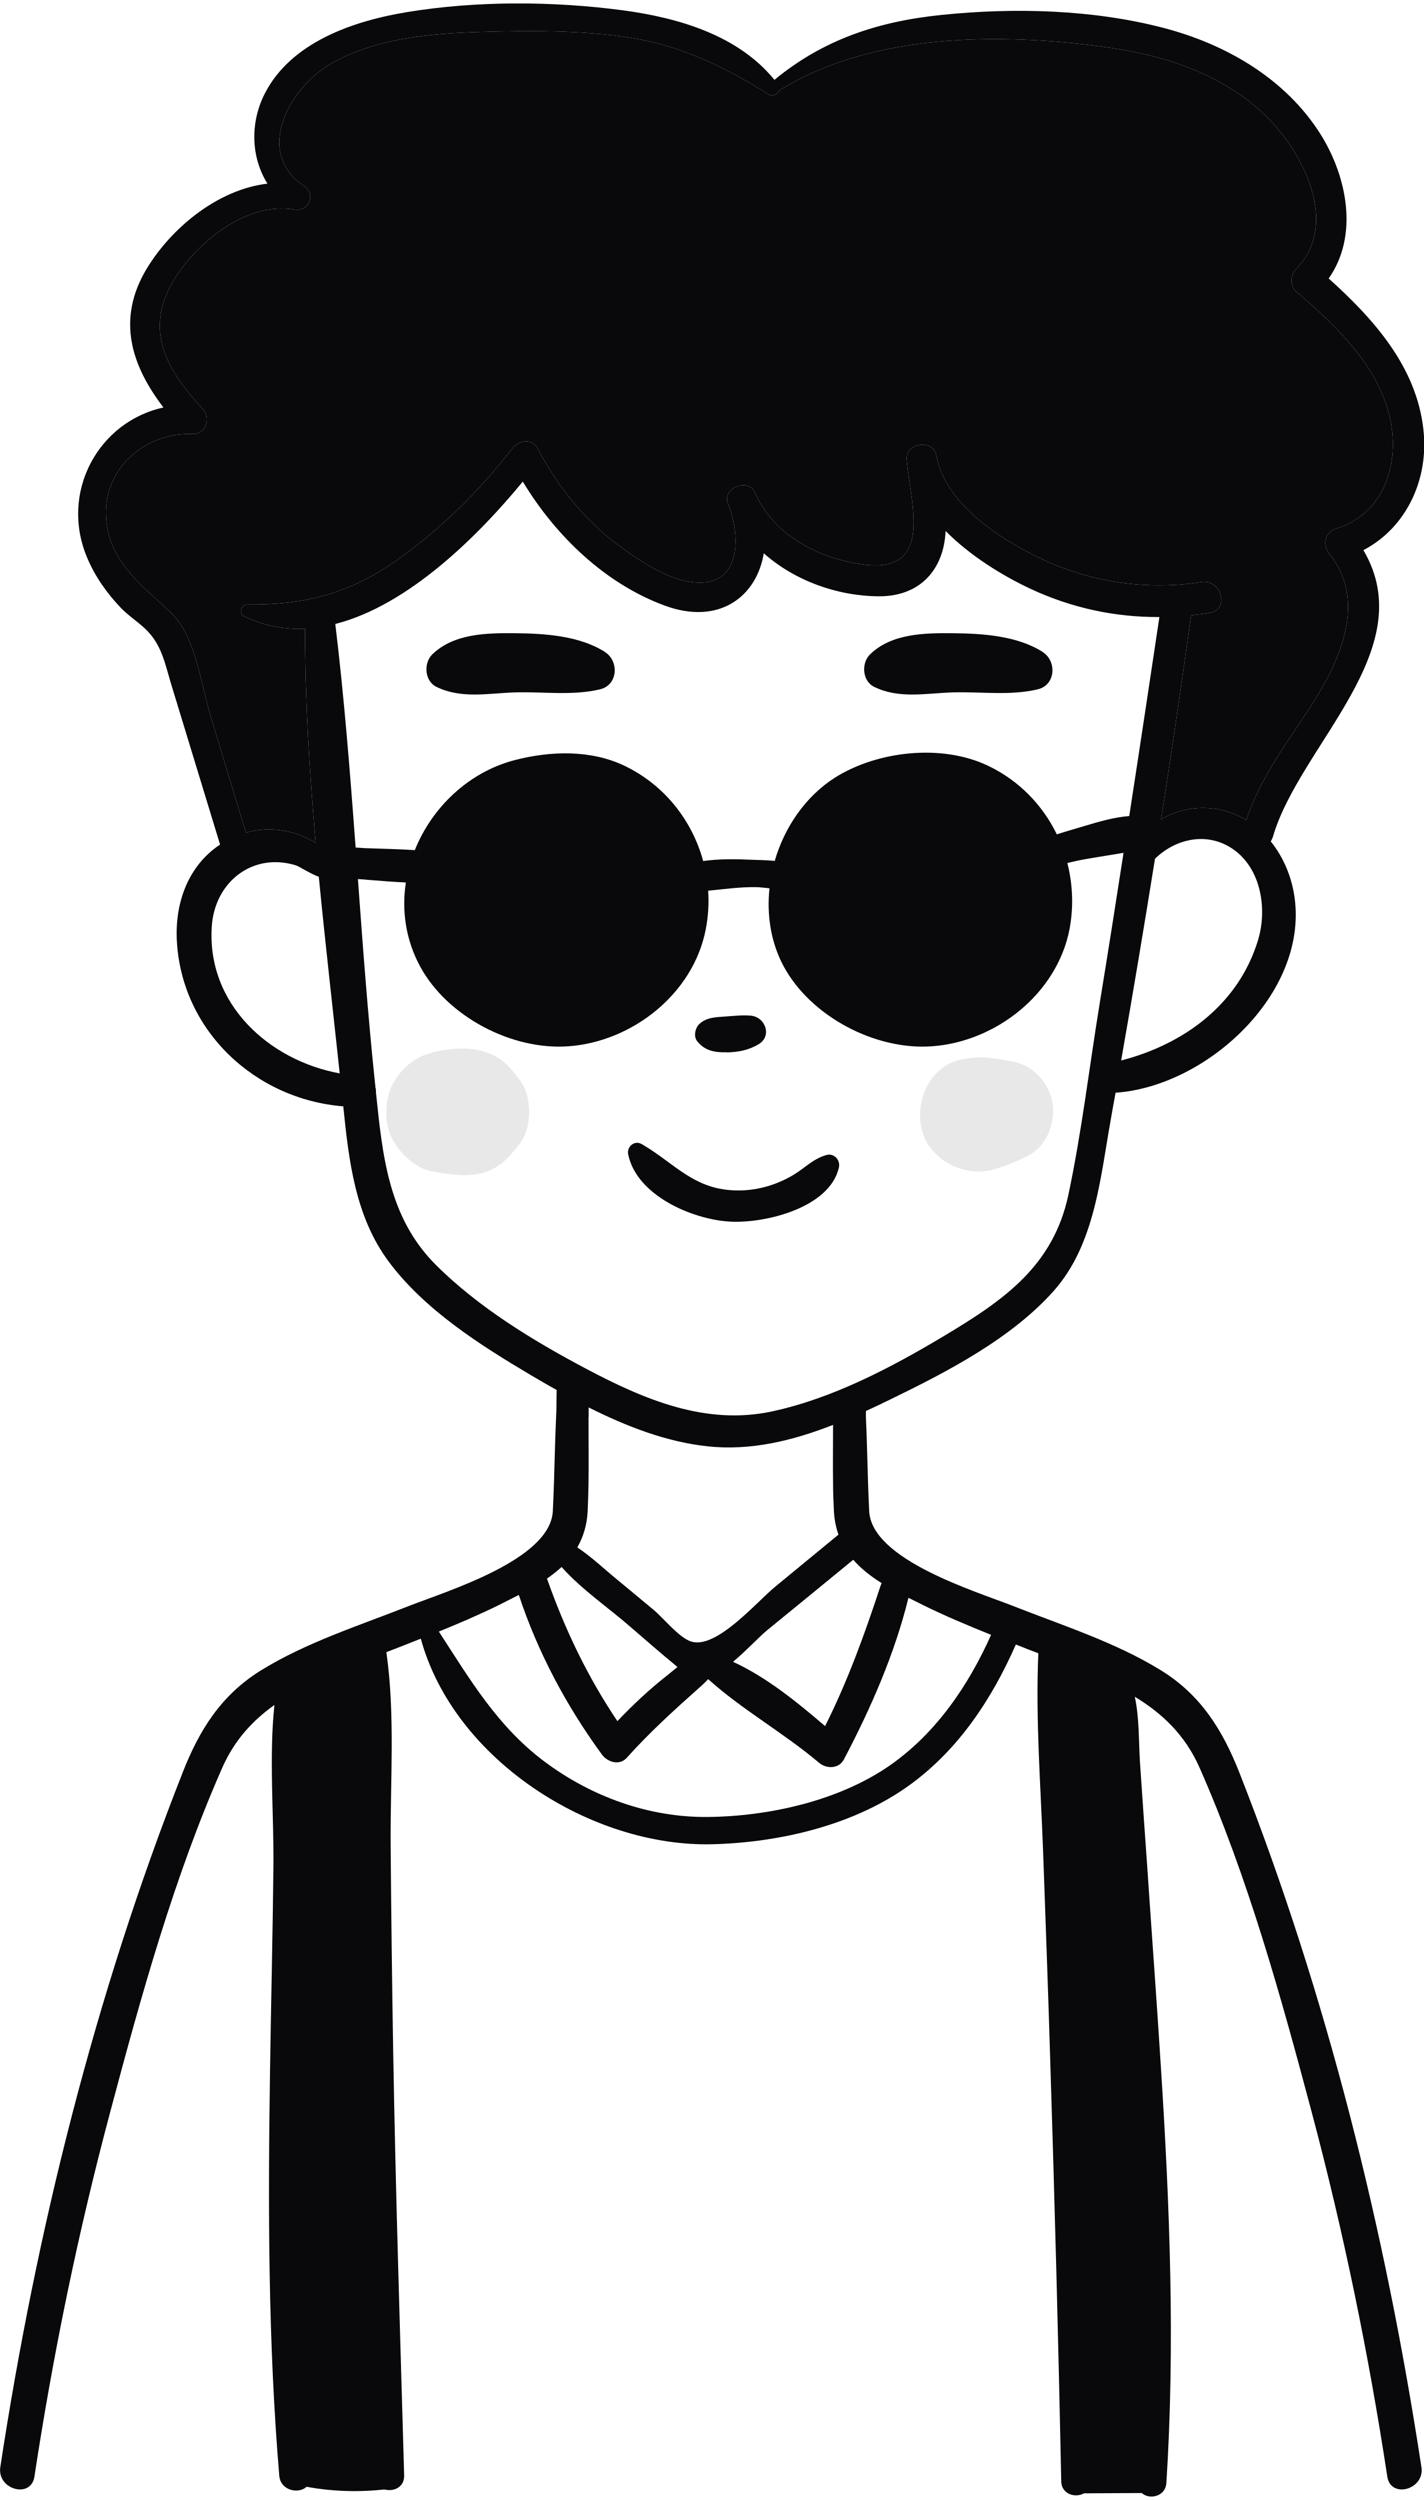 <svg width="204" height="358" viewBox="0 0 204 358" fill="none" xmlns="http://www.w3.org/2000/svg">
<g clip-path="url(#clip0_25_2911)">
<path d="M177.547 253.813C175.122 247.674 172.004 242.694 166.318 239.177C159.858 235.193 152.338 232.795 145.307 230.03C139.743 227.835 124.886 223.384 124.519 216.391C124.458 215.05 124.397 213.728 124.356 212.387C124.255 209.236 124.193 206.085 124.051 202.955C124.051 202.65 124.051 202.345 124.051 202.04C125.274 201.492 126.496 200.902 127.699 200.313C135.769 196.39 144.96 191.613 150.993 184.803C156.903 178.116 157.636 168.521 159.165 160.106C159.369 158.887 159.593 157.667 159.817 156.468C172.84 155.573 187.289 142.341 185.475 128.64C185.088 125.673 183.906 122.786 182.051 120.489C182.153 120.306 182.255 120.103 182.337 119.879C186.127 106.748 203.735 93.048 195.318 78.778C201.493 75.547 204.713 68.615 203.919 61.541C202.94 52.537 196.826 45.707 190.346 39.873C194.625 33.795 193.036 25.4 189.204 19.262C184.191 11.273 175.652 6.334 166.685 3.996C156.577 1.354 145.347 1.069 134.995 2.126C125.865 3.041 117.957 5.643 110.947 11.436C105.729 5.033 97.211 2.553 89.242 1.476C79.236 0.154 68.353 0.093 58.388 1.72C50.664 2.98 41.615 6.029 37.865 13.529C35.807 17.676 35.97 22.555 38.314 26.295C31.242 27.128 24.598 32.576 21.032 38.45C16.609 45.768 18.872 52.415 23.416 58.35C14.082 60.383 8.519 70.505 12.493 79.876C13.614 82.539 15.305 84.938 17.302 87.031C18.382 88.149 19.687 88.983 20.808 90.04C23.151 92.255 23.62 94.979 24.496 97.886C26.84 105.569 29.184 113.253 31.527 120.936C26.962 123.965 25.047 129.25 25.332 134.698C26.025 147.686 36.643 157.423 49.176 158.419C49.971 166.225 50.888 174.233 55.718 180.697C60.874 187.588 68.822 192.629 76.138 196.959C77.32 197.65 78.523 198.361 79.746 199.032C79.705 200.374 79.746 201.695 79.664 202.955C79.521 206.085 79.46 209.236 79.358 212.387C79.317 213.728 79.256 215.05 79.195 216.391C78.828 223.384 63.972 227.835 58.408 230.03C51.377 232.795 43.857 235.193 37.397 239.177C31.711 242.694 28.572 247.674 26.167 253.813C13.593 285.706 5.197 319.468 0.041 353.292C-0.428 356.484 4.443 357.845 4.932 354.634C7.602 337.071 11.188 319.651 15.774 302.475C20.176 285.929 24.924 268.794 31.853 253.101C33.606 249.138 36.215 246.353 39.312 244.137C38.517 251.719 39.251 259.809 39.17 267.31C39.068 277.107 38.823 286.885 38.681 296.682C38.395 315.972 38.395 335.262 40.005 354.492C40.229 357.317 44.713 357.358 44.468 354.492C42.879 335.262 42.879 315.972 43.184 296.682C43.327 287.189 43.511 277.676 43.551 268.164C43.612 259.769 44.448 250.378 42.757 242.023C45.406 240.58 48.3 239.401 51.255 238.202C51.438 238.141 51.622 238.06 51.805 237.978C50.786 246.231 51.418 254.951 51.459 263.183C51.52 273.408 51.622 283.653 51.785 293.897C52.111 314.102 52.579 334.287 53.517 354.451C53.639 357.256 57.98 357.276 57.898 354.451C57.328 334.266 56.676 314.082 56.329 293.897C56.166 283.957 56.044 273.997 55.962 264.058C55.901 255.073 56.635 245.54 55.351 236.576C57.002 235.946 58.653 235.295 60.283 234.645C65.031 252.004 84.759 264.566 102.143 264.078C111.925 263.814 122.645 261.273 130.593 255.398C137.461 250.317 142.128 243.202 145.531 235.478C146.591 235.905 147.671 236.332 148.751 236.738C148.343 246.068 149.077 255.541 149.423 264.85C149.79 275.014 150.157 285.157 150.463 295.3C151.095 315.301 151.624 335.303 152.032 355.325C152.093 357.967 156.23 357.988 156.169 355.325C155.761 335.018 155.232 314.732 154.6 294.426C154.294 284.567 153.948 274.709 153.581 264.85C153.255 255.967 153.173 246.963 152.175 238.1C152.277 238.141 152.358 238.181 152.44 238.202C155.13 239.299 157.759 240.377 160.204 241.637C159.409 244.747 159.735 248.162 159.817 251.353C159.939 256.232 160.123 261.11 160.388 265.989C160.938 276.05 161.672 286.092 162.303 296.154C163.546 315.932 164.321 335.75 163.057 355.549C162.894 358.13 166.929 358.13 167.093 355.549C168.356 335.75 167.582 315.932 166.318 296.154C165.707 286.376 164.973 276.62 164.321 266.863C163.974 261.984 163.628 257.085 163.302 252.207C163.118 249.219 163.22 245.946 162.568 242.958C166.461 245.316 169.762 248.406 171.841 253.101C178.77 268.794 183.519 285.929 187.921 302.475C192.486 319.651 196.072 337.071 198.742 354.634C199.231 357.845 204.122 356.484 203.633 353.292C198.477 319.468 190.101 285.706 177.547 253.813ZM126.313 226.697C126.313 226.697 126.211 226.88 126.17 227.002C123.888 233.954 121.463 240.661 118.202 247.166C114.248 243.771 109.805 240.153 105.016 237.958C106.891 236.393 108.644 234.482 109.887 233.445C114.004 230.091 118.12 226.717 122.237 223.343C123.358 224.644 124.764 225.721 126.313 226.697ZM180.237 134.576C177.445 143.845 169.538 149.557 160.612 151.853C162.303 142.259 163.913 132.624 165.462 122.969C168.234 120.245 172.473 119.148 176.06 121.221C180.584 123.843 181.623 129.941 180.237 134.576ZM30.142 102.419C28.756 97.886 28.042 91.097 24.456 87.702C20.196 83.677 15.387 80.262 15.183 73.717C14.979 66.867 20.991 61.867 27.594 62.151C29.489 62.233 30.243 59.854 29.061 58.594C24.13 53.228 20.624 47.658 24.639 40.564C27.818 34.913 35.338 28.774 42.145 30.015C44.203 30.38 45.365 27.84 43.572 26.64C36.276 21.741 41.574 12.533 47.281 9.2C53.558 5.541 61.383 4.809 68.516 4.586C75.71 4.362 83.149 4.301 90.282 5.399C97.639 6.557 103.895 9.606 110.131 13.529C110.682 13.855 111.375 13.529 111.599 12.981C124.866 4.687 143.248 4.687 158.207 6.72C166.542 7.838 174.918 10.48 181.134 16.395C186.555 21.538 192.078 32.047 185.658 38.531C184.864 39.365 184.741 40.91 185.658 41.702C190.896 46.256 196.317 51.215 198.599 57.984C200.943 64.834 199.048 73.351 191.426 75.689C189.734 76.217 189.429 78.067 190.448 79.327C195.869 85.974 191.976 94.593 187.982 100.813C184.497 106.24 180.563 111.261 178.546 117.42C177.445 116.769 176.223 116.261 174.878 115.956C171.882 115.326 168.804 115.834 166.339 117.339C167.847 107.602 169.294 97.845 170.639 88.109C171.535 88.007 172.412 87.905 173.308 87.763C176.223 87.275 174.979 82.885 172.086 83.352C164.688 84.511 157.066 83.494 150.218 80.486C144.084 77.803 135.382 72.376 134.159 65.241C133.751 62.842 129.655 63.371 129.879 65.81C130.552 72.66 133.894 82.661 122.828 80.71C116.633 79.632 110.743 76.421 108.134 70.505C107.197 68.351 103.386 69.916 104.283 72.111C106.239 76.909 106.219 84.653 98.576 83.271C95.397 82.702 92.259 80.669 89.67 78.86C84.249 75.079 80.051 70.018 77.015 64.204C76.199 62.68 74.284 63.066 73.407 64.204C68.659 70.323 63.075 75.831 56.717 80.303C49.991 85.019 43.612 86.645 35.42 86.564C34.564 86.543 34.136 87.844 34.971 88.251C37.845 89.633 40.759 90.162 43.694 90.019C43.694 100.203 44.326 110.448 45.222 120.692C42.227 118.843 38.66 118.274 35.236 119.229C33.525 113.619 31.833 108.029 30.142 102.419ZM30.345 132.604C30.773 126.323 36.154 122.014 42.369 123.904C42.838 124.046 44.326 125.042 45.671 125.551C46.588 134.982 47.668 144.373 48.666 153.703C38.497 151.833 29.571 143.723 30.345 132.604ZM48.035 89.349C58.489 86.686 68.475 76.766 74.895 68.961C79.582 76.725 86.715 83.596 95.254 86.726C103.08 89.592 108.42 85.364 109.418 79.226C113.861 83.169 119.995 85.364 125.946 85.385C129.798 85.405 133.038 83.698 134.587 80.1C135.158 78.758 135.402 77.396 135.463 76.034C139.009 79.612 143.636 82.437 147.569 84.287C153.479 87.052 159.715 88.393 166.094 88.353C164.667 97.865 163.241 107.358 161.773 116.851C159.613 117.013 157.412 117.664 155.435 118.253C154.172 118.639 152.786 119.026 151.4 119.473C149.362 115.286 145.979 111.749 141.516 109.635C134.934 106.504 125.742 107.5 119.628 111.342C115.43 114.005 112.394 118.416 110.987 123.274C109.805 123.152 108.583 123.152 107.666 123.111C105.424 123.01 103.039 122.969 100.736 123.294C99.147 117.46 95.173 112.379 89.426 109.635C84.596 107.338 78.828 107.521 73.734 108.842C67.11 110.57 61.873 115.631 59.427 121.729C57.226 121.587 55.025 121.546 52.824 121.465C52.192 121.465 51.56 121.384 50.949 121.363C50.154 110.671 49.319 99.979 48.035 89.349ZM62.382 181.063C55.636 174.294 54.801 165.452 53.863 156.468C53.863 156.203 53.863 155.959 53.782 155.695C53.782 155.492 53.741 155.268 53.721 155.065C52.702 145.369 51.988 135.633 51.275 125.876C51.805 125.916 52.315 125.937 52.824 125.998C54.597 126.14 56.37 126.282 58.143 126.364C57.532 130.348 58.102 134.535 60.181 138.377C64.073 145.572 73.326 150.41 81.417 149.821C90.587 149.17 99.33 142.3 101.103 133.071C101.47 131.222 101.572 129.372 101.45 127.543C103.732 127.319 106.015 126.994 108.318 127.034C108.888 127.034 109.54 127.136 110.233 127.197C109.826 131.059 110.437 134.982 112.271 138.377C116.164 145.572 125.416 150.41 133.507 149.821C142.678 149.17 151.421 142.3 153.214 133.071C153.825 129.86 153.683 126.628 152.908 123.579C153.316 123.477 153.744 123.376 154.111 123.294C156.332 122.827 158.676 122.522 160.958 122.115C159.858 129.23 158.737 136.344 157.575 143.458C156.067 152.646 154.987 161.997 153.051 171.103C150.87 181.348 143.697 186.246 135.158 191.348C127.638 195.841 119.323 200.211 110.702 202.081C101.124 204.175 92.279 200.394 83.944 195.983C76.342 191.958 68.496 187.181 62.382 181.063ZM84.331 202.955C84.331 202.488 84.331 202 84.331 201.532C89.752 204.256 95.478 206.472 101.368 207.102C107.543 207.773 113.576 206.289 119.343 204.032C119.343 206.817 119.302 209.602 119.343 212.387C119.343 213.728 119.404 215.07 119.465 216.391C119.526 217.631 119.771 218.749 120.118 219.745C117.081 222.245 114.065 224.725 111.028 227.225C108.42 229.36 102.611 236.21 99.004 235.051C97.313 234.523 95.071 231.738 93.706 230.579C91.933 229.095 90.159 227.632 88.366 226.148C86.532 224.644 84.718 222.916 82.701 221.574C83.536 220.131 84.086 218.424 84.188 216.391C84.249 215.07 84.29 213.728 84.311 212.387C84.351 209.256 84.311 206.085 84.311 202.955H84.331ZM80.459 224.38C83.271 227.571 87.225 230.254 90.221 232.876C92.401 234.746 94.561 236.657 96.803 238.486C96.885 238.568 96.966 238.629 97.048 238.71C96.559 239.096 96.09 239.503 95.621 239.869C93.053 241.881 90.689 244.097 88.448 246.454C84.168 240.092 80.927 233.323 78.36 226.046C79.114 225.518 79.807 224.969 80.459 224.38ZM127.475 252.796C120.199 257.858 110.152 260.094 101.368 260.175C92.951 260.256 84.739 257.268 78.034 252.268C71.247 247.207 67.314 240.458 62.871 233.628C65.765 232.449 68.618 231.23 71.431 229.847C72.409 229.36 73.367 228.872 74.325 228.384C77.035 236.576 81.131 244.259 86.226 251.231C87.021 252.329 88.753 252.878 89.813 251.678C93.053 248.06 96.579 244.869 100.207 241.637C100.39 241.495 100.92 241.007 101.45 240.438C106.3 244.808 112.394 248.223 117.305 252.39C118.365 253.305 120.158 253.325 120.892 251.943C124.744 244.625 128.167 236.84 130.144 228.79C130.837 229.136 131.55 229.482 132.264 229.847C135.443 231.413 138.704 232.775 141.985 234.096C138.724 241.373 134.098 248.182 127.475 252.796Z" fill="#09090B"/>
<path d="M190.447 79.327C195.868 85.974 191.976 94.593 187.982 100.813C184.497 106.24 180.563 111.261 178.546 117.42C177.445 116.769 176.223 116.261 174.877 115.956C171.882 115.326 168.804 115.834 166.338 117.339C167.847 107.602 169.293 97.845 170.639 88.109C171.535 88.007 172.412 87.905 173.308 87.763C176.223 87.275 174.979 82.885 172.085 83.352C164.688 84.511 157.066 83.494 150.218 80.486C144.084 77.803 135.382 72.376 134.159 65.241C133.751 62.842 129.655 63.371 129.879 65.81C130.552 72.66 133.894 82.661 122.828 80.71C116.633 79.632 110.743 76.421 108.134 70.506C107.197 68.351 103.386 69.916 104.282 72.111C106.239 76.909 106.219 84.653 98.576 83.271C95.397 82.702 92.258 80.669 89.67 78.86C84.249 75.079 80.051 70.018 77.014 64.204C76.199 62.68 74.284 63.066 73.407 64.204C68.659 70.323 63.075 75.831 56.716 80.303C49.991 85.019 43.612 86.645 35.42 86.564C34.564 86.543 34.136 87.844 34.971 88.251C37.845 89.633 40.759 90.162 43.694 90.019C43.694 100.203 44.326 110.448 45.222 120.693C42.227 118.843 38.66 118.274 35.236 119.229C33.524 113.619 31.833 108.029 30.141 102.419C28.756 97.886 28.042 91.097 24.456 87.702C20.196 83.677 15.387 80.263 15.183 73.717C14.979 66.867 20.991 61.867 27.594 62.151C29.489 62.233 30.243 59.854 29.061 58.594C24.129 53.228 20.624 47.658 24.639 40.564C27.818 34.913 35.338 28.775 42.145 30.015C44.203 30.38 45.365 27.84 43.572 26.64C36.276 21.741 41.574 12.534 47.281 9.2C53.558 5.541 61.383 4.809 68.516 4.586C75.71 4.362 83.149 4.301 90.282 5.399C97.639 6.557 103.895 9.606 110.131 13.53C110.682 13.855 111.375 13.53 111.599 12.981C124.866 4.687 143.248 4.687 158.207 6.72C166.542 7.838 174.918 10.48 181.134 16.396C186.555 21.538 192.078 32.047 185.658 38.532C184.863 39.365 184.741 40.91 185.658 41.703C190.896 46.256 196.317 51.215 198.599 57.984C200.943 64.834 199.048 73.351 191.426 75.689C189.734 76.217 189.429 78.067 190.447 79.327Z" fill="#09090B"/>
<path d="M86.695 93.373C83.047 91.036 78.074 90.71 73.815 90.67C69.719 90.629 65.011 90.71 61.934 93.698C60.65 94.959 60.813 97.52 62.525 98.353C66.091 100.101 69.922 99.268 73.795 99.146C77.83 99.024 82.028 99.654 85.982 98.699C88.529 98.089 88.713 94.674 86.674 93.373H86.695Z" fill="#09090B"/>
<path d="M149.403 93.373C145.755 91.036 140.782 90.71 136.523 90.67C132.427 90.629 127.719 90.71 124.642 93.698C123.358 94.959 123.521 97.52 125.233 98.353C128.799 100.101 132.63 99.268 136.503 99.146C140.538 99.024 144.736 99.654 148.69 98.699C151.237 98.089 151.42 94.674 149.383 93.373H149.403Z" fill="#09090B"/>
<path d="M104.16 150.695C105.811 150.654 107.238 150.37 108.664 149.536C110.661 148.357 109.642 145.613 107.543 145.43C106.3 145.329 105.179 145.471 103.936 145.552C102.571 145.654 101.205 145.654 100.166 146.65C99.595 147.199 99.33 148.378 99.86 149.069C100.94 150.471 102.448 150.736 104.16 150.675V150.695Z" fill="#09090B"/>
<path d="M104.568 174.924C109.663 175.209 118.874 172.932 120.179 167.18C120.423 166.123 119.486 165.066 118.385 165.391C116.449 165.94 115.308 167.261 113.596 168.278C111.089 169.761 108.155 170.575 105.22 170.453C99.29 170.249 96.579 166.509 91.932 163.826C90.893 163.216 89.752 164.212 89.996 165.31C91.199 171.164 99.147 174.62 104.568 174.924Z" fill="#09090B"/>
<path d="M41.758 276.172C41.044 302.76 39.74 329.49 42.919 355.894C47.281 356.809 51.805 356.951 56.227 356.321C55.168 315.952 54.108 275.583 53.048 235.214C53.048 235.437 42.471 237.267 41.554 238.324C39.822 240.356 41.554 246.759 41.697 249.585C42.165 258.427 41.982 267.31 41.758 276.152V276.172Z" fill="#09090B"/>
<path d="M151.624 273.753C151.421 278.652 150.952 283.531 150.931 288.429C150.911 293.491 151.359 298.532 151.767 303.573C153.173 321.359 153.846 339.186 153.785 357.032L165.258 356.971C169.11 318.472 160.999 279.73 162.038 241.068C162.059 240.092 162.038 238.995 161.345 238.324C160.917 237.897 160.286 237.734 159.695 237.592C156.536 236.779 152.643 235.133 149.444 235.254C149.138 241.556 150.728 248.345 151.176 254.687C151.624 261.07 151.584 267.391 151.584 273.774L151.624 273.753Z" fill="#09090B"/>
<path d="M74.549 154.781C73.509 153.419 72.715 152.26 71.166 151.366C69.657 150.492 67.885 150.126 66.173 150.146C64.726 150.146 63.238 150.41 61.811 150.715C61.811 150.715 61.811 150.756 61.811 150.776C61.078 150.959 60.364 151.203 59.692 151.61C57.858 152.687 56.105 154.781 55.636 156.874C55.127 159.131 55.229 161.671 56.533 163.663C57.735 165.513 59.57 167.261 61.811 167.708C63.238 167.993 64.705 168.217 66.173 168.278C67.864 168.339 69.719 167.993 71.166 167.058C72.633 166.123 73.489 165.025 74.549 163.643C76.22 161.448 76.22 156.976 74.549 154.801V154.781Z" fill="#E8E8E8"/>
<path d="M150.809 158.196C150.442 155.411 148.384 152.829 145.572 152.118C144.328 151.813 143.065 151.63 141.781 151.488C140.354 151.325 139.233 151.406 137.746 151.711C132.488 152.768 130.328 159.415 132.855 163.704C134.302 166.143 137.114 167.647 139.926 167.749C139.947 167.749 139.967 167.749 139.987 167.749C141.068 167.769 142.127 167.607 143.126 167.2C144.573 166.773 145.959 166.164 147.304 165.473C149.892 164.151 151.176 160.919 150.809 158.196Z" fill="#E8E8E8"/>
</g>
<defs>
<clipPath id="clip0_25_2911">
<rect width="204" height="357" fill="white" transform="translate(0 0.5)"/>
</clipPath>
</defs>
</svg>
